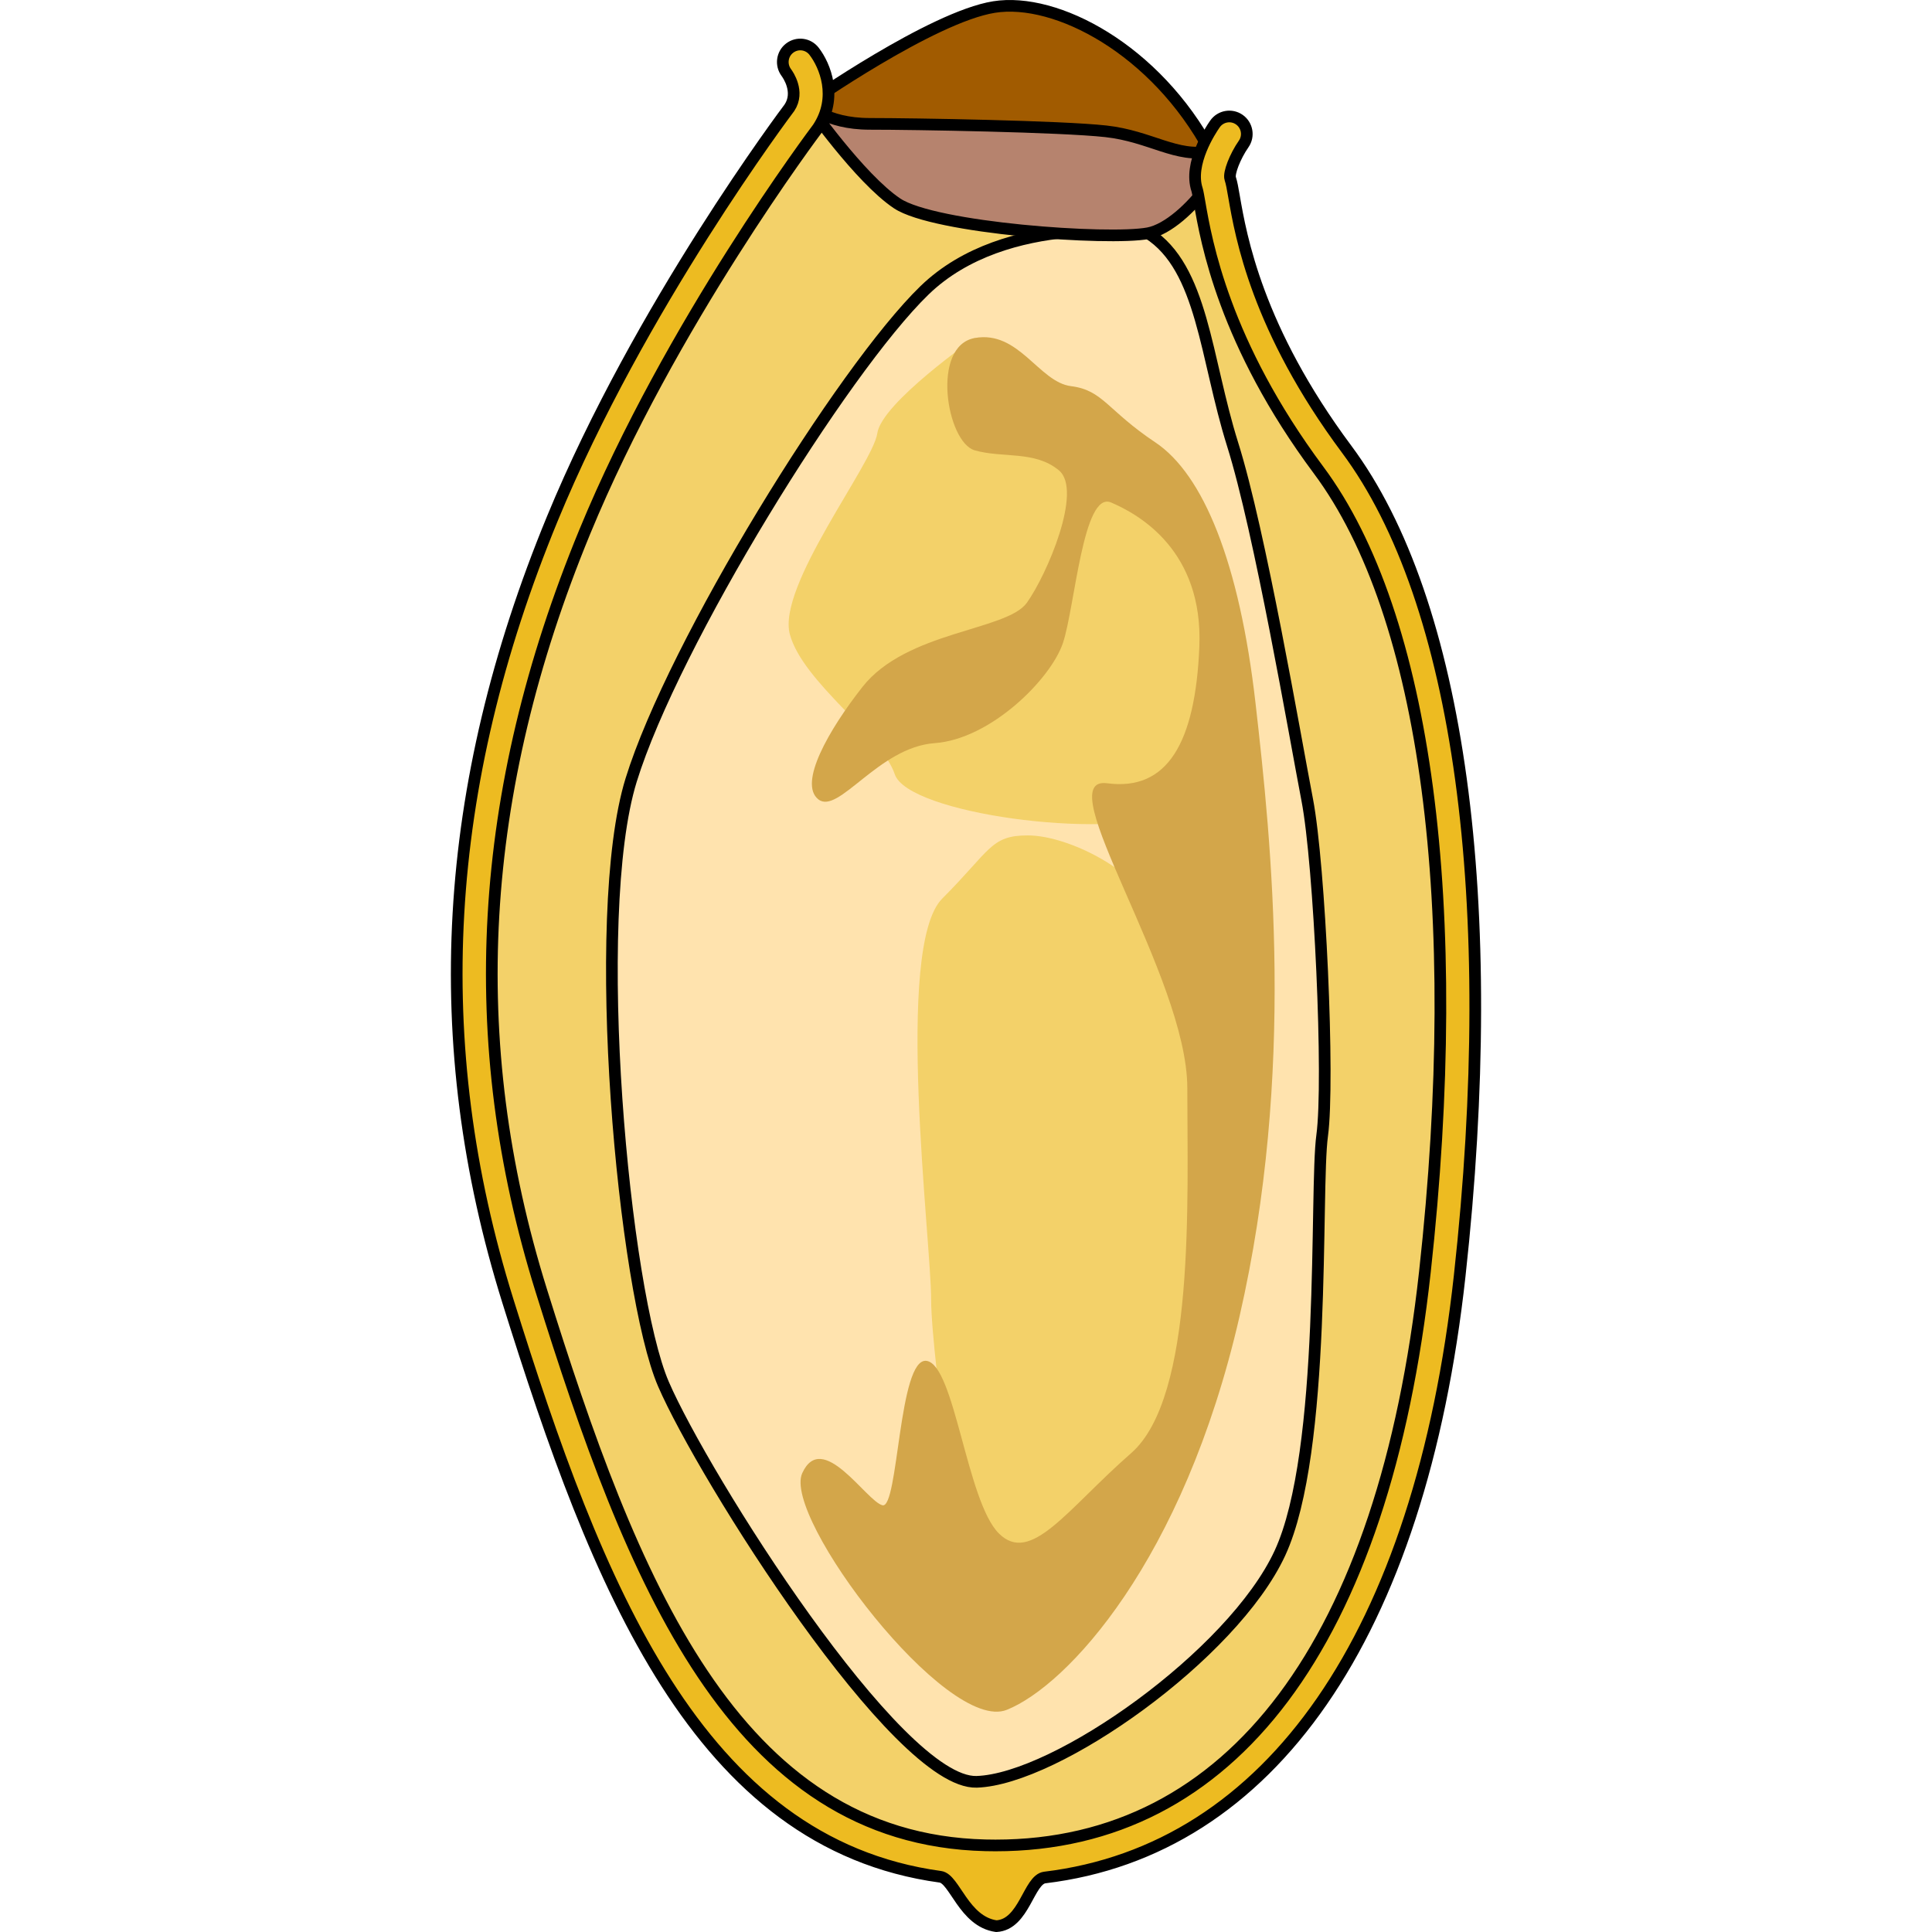 <?xml version="1.0" encoding="utf-8"?>
<!-- Created by: Science Figures, www.sciencefigures.org, Generator: Science Figures Editor -->
<svg version="1.1" id="Camada_1" xmlns="http://www.w3.org/2000/svg" xmlns:xlink="http://www.w3.org/1999/xlink" 
	 width="800px" height="800px" viewBox="0 0 88.34 165.668" enable-background="new 0 0 88.34 165.668" xml:space="preserve">
<g>
	<path fill="#F3D169" d="M31.472,10.978c-0.16,0.252-12.648,16.789-20.003,34.652C2.271,67.966,1.056,89.243,7.754,110.678
		c7.738,24.765,16.475,47.036,38.083,47.557c0.289,0.008,0.578,0.011,0.863,0.011c20.262,0,33.322-17.415,36.819-49.164
		c3.448-31.296,0.127-56.36-9.111-68.767c-8.12-10.903-9.637-19.643-10.207-22.933c0,0-0.974-4.291-2.128-4.753
		c-1.154-0.462-22.161-3.463-24.7-3.463S33.765,7.364,31.472,10.978z"/>
	<path fill="#FFE3AE" stroke="#000000" stroke-linecap="round" stroke-linejoin="round" stroke-miterlimit="10" d="M59.79,19.999
		c0,0-12.149-1.918-19.183,4.902c-7.034,6.821-21.528,30.267-25.151,41.99c-3.623,11.723-0.639,43.908,2.771,51.795
		c3.41,7.886,20.036,34.317,26.856,34.104c6.821-0.213,21.954-10.87,26.004-19.609c4.05-8.739,2.984-31.119,3.624-35.809
		c0.639-4.689-0.213-23.233-1.279-28.775c-1.066-5.542-4.05-23.02-6.395-30.48C64.692,30.657,64.479,22.983,59.79,19.999z"/>
	<path fill="#A15B00" stroke="#000000" stroke-linecap="round" stroke-linejoin="round" stroke-miterlimit="10" d="M30.589,8.916
		c0,0,10.657-7.46,15.986-8.313c5.329-0.853,13.855,3.623,18.544,12.363C65.119,12.965,48.919,25.328,30.589,8.916z"/>
	<path fill="#B6836E" stroke="#000000" stroke-linecap="round" stroke-linejoin="round" stroke-miterlimit="10" d="M30.589,8.916
		c0,0,1.492,1.705,5.329,1.705s16.412,0.213,20.249,0.639c3.837,0.426,6.093,2.323,8.952,1.705c2.859-0.617-1.918,6.394-5.329,7.034
		c-3.41,0.64-18.331-0.426-21.528-2.558C35.065,15.31,30.589,8.916,30.589,8.916z"/>
	<path fill="#EDBB21" d="M46.771,165.168c-2.789-0.389-3.576-4.066-4.797-4.234c-20.82-2.852-29.455-24.947-37.084-49.362
		c-6.916-22.13-5.672-44.074,3.805-67.085C16.202,26.256,28.901,9.407,29.028,9.24c0.909-1.368-0.143-2.853-0.266-3.018
		c-0.492-0.659-0.367-1.598,0.287-2.097c0.654-0.5,1.584-0.384,2.089,0.266c0.945,1.215,2.078,3.969,0.333,6.587
		c-0.178,0.239-12.648,16.789-20.003,34.652C2.271,67.966,1.056,89.243,7.754,110.678c7.738,24.765,16.475,47.036,38.083,47.557
		c0.289,0.008,0.578,0.011,0.863,0.011c20.262,0,33.322-17.415,36.819-49.164c3.448-31.296,0.127-56.36-9.111-68.767
		c-8.12-10.903-9.637-19.643-10.207-22.933c-0.079-0.456-0.169-0.973-0.219-1.122c-0.738-2.216,1.15-5.08,1.537-5.632
		c0.475-0.68,1.412-0.843,2.089-0.368c0.678,0.475,0.844,1.409,0.369,2.088c-0.742,1.068-1.301,2.509-1.149,2.963
		c0.121,0.363,0.204,0.839,0.328,1.559c0.589,3.389,1.966,11.324,9.658,21.654c9.687,13.007,13.217,38.844,9.688,70.886
		c-3.394,30.803-16.243,49.257-35.575,51.585C49.544,161.161,49.171,165.039,46.771,165.168z"/>
	<path fill="none" stroke="#000000" stroke-linecap="round" stroke-linejoin="round" stroke-miterlimit="10" d="M46.771,165.168
		c-2.789-0.389-3.576-4.066-4.797-4.234c-20.82-2.852-29.455-24.947-37.084-49.362c-6.916-22.13-5.672-44.074,3.805-67.085
		C16.202,26.256,28.901,9.407,29.028,9.24c0.909-1.368-0.143-2.853-0.266-3.018c-0.492-0.659-0.367-1.598,0.287-2.097
		c0.654-0.5,1.584-0.384,2.089,0.266c0.945,1.215,2.078,3.969,0.333,6.587c-0.178,0.239-12.648,16.789-20.003,34.652
		C2.271,67.966,1.056,89.243,7.754,110.678c7.738,24.765,16.475,47.036,38.083,47.557c0.289,0.008,0.578,0.011,0.863,0.011
		c20.262,0,33.322-17.415,36.819-49.164c3.448-31.296,0.127-56.36-9.111-68.767c-8.12-10.903-9.637-19.643-10.207-22.933
		c-0.079-0.456-0.169-0.973-0.219-1.122c-0.738-2.216,1.15-5.08,1.537-5.632c0.475-0.68,1.412-0.843,2.089-0.368
		c0.678,0.475,0.844,1.409,0.369,2.088c-0.742,1.068-1.301,2.509-1.149,2.963c0.121,0.363,0.204,0.839,0.328,1.559
		c0.589,3.389,1.966,11.324,9.658,21.654c9.687,13.007,13.217,38.844,9.688,70.886c-3.394,30.803-16.243,49.257-35.575,51.585
		C49.544,161.161,49.171,165.039,46.771,165.168z"/>
	<g>
		<path fill="#F3D169" d="M44.918,28.984c0,0-7.98,5.55-8.355,8.174c-0.375,2.624-8.621,13.118-7.496,17.241
			c1.124,4.123,7.871,8.621,8.995,11.994c1.124,3.373,17.991,5.622,23.613,3.373c5.622-2.249,8.512-20.686-4.123-30.735
			L44.918,28.984z"/>
		<path fill="#F3D169" d="M44.366,137.878c0,0-3.185-21.338-3.185-26.433c0-5.095-3.185-30.255,0.955-34.395s4.14-5.414,7.325-5.414
			s8.599,2.548,10.828,6.051c2.229,3.503,7.006,24.841,5.733,30.573c-1.274,5.732-5.096,21.338-10.51,25.478
			C50.098,137.878,45.958,141.699,44.366,137.878z"/>
		<path fill="#D3A64A" d="M35.287,58.909c-2.89,3.679-5.503,8.255-3.784,9.631c1.72,1.376,5.159-4.471,9.975-4.815
			c4.815-0.344,9.975-5.503,11.007-8.599c1.032-3.096,1.72-13.07,4.127-12.038c2.408,1.032,7.911,4.127,7.567,12.382
			c-0.344,8.255-2.752,12.382-7.911,11.694c-5.159-0.688,6.879,16.51,6.879,26.141s0.688,26.485-4.815,31.3
			s-8.599,9.631-11.351,6.879c-2.752-2.752-3.784-14.446-6.191-14.79c-2.408-0.344-2.408,12.726-3.784,12.382
			c-1.376-0.344-5.159-6.535-6.879-2.752c-1.72,3.783,12.382,22.357,17.542,20.293c5.159-2.064,15.134-12.726,19.95-33.708
			s2.752-40.587,1.376-52.625c-1.376-12.039-4.471-19.605-8.599-22.357c-4.127-2.752-4.471-4.471-7.223-4.815
			c-2.752-0.344-4.471-4.815-8.255-4.128c-3.784,0.688-2.408,8.943,0,9.631c2.408,0.688,5.159,0,7.223,1.72
			c2.064,1.72-1.032,8.943-2.752,11.351S39.07,54.093,35.287,58.909z"/>
	</g>
</g>
</svg>
